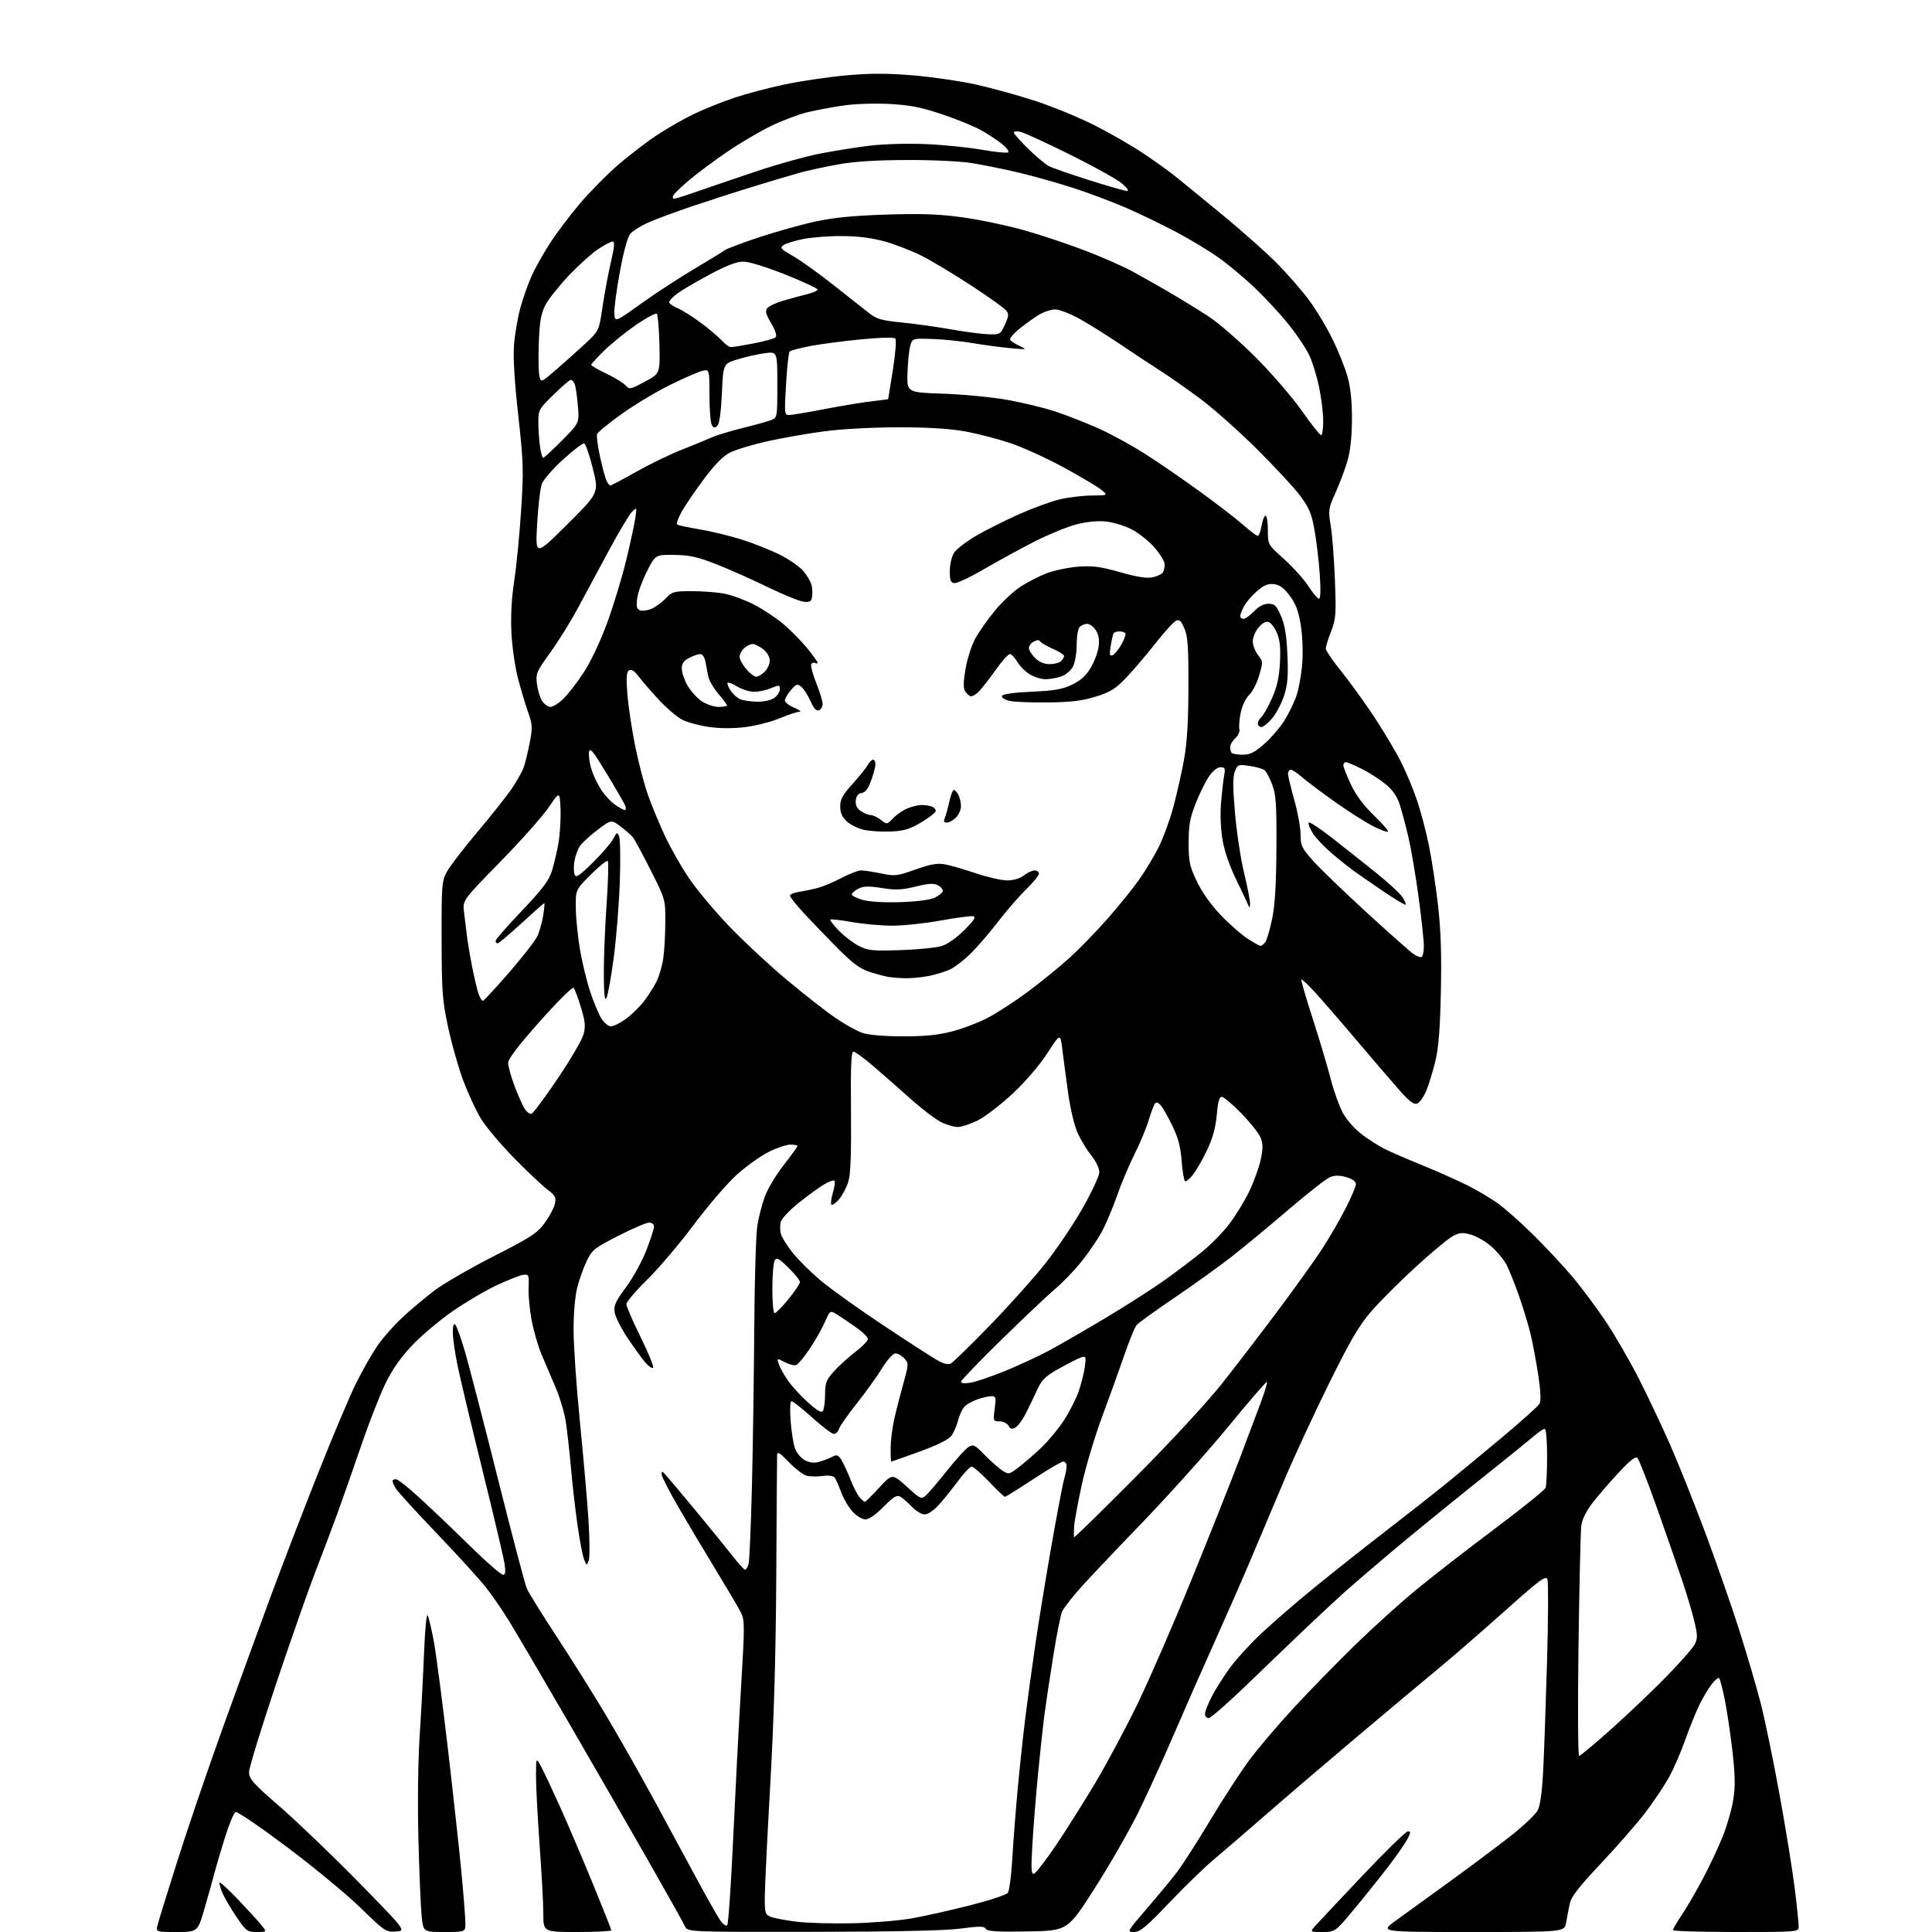 <?xml version="1.0" encoding="UTF-8" standalone="no"?>
<svg 
  version="1.1" 
  xmlns="http://www.w3.org/2000/svg" 
  xmlns:xlink="http://www.w3.org/1999/xlink" 
  xmlns:svg="http://www.w3.org/2000/svg"
  xmlns:rdf="http://www.w3.org/1999/02/22-rdf-syntax-ns#"
  xmlns:cc="http://creativecommons.org/ns#"
  xmlns:dc="http://purl.org/dc/elements/1.1/"
  viewBox="0 0 768 768"
  width="768"
  height="768"
>
<style>svg {background-color: white; }</style>"
<path stroke="none" fill="black" fill-rule="evenodd" d="M70.28,768.00C61.96,768.00 61.96,768.00 62.63,765.25C62.99,763.74 66.65,751.94 70.74,739.04C74.84,726.14 82.91,702.51 88.67,686.54C94.43,670.57 102.97,647.15 107.64,634.50C112.32,621.85 120.89,599.58 126.69,585.00C132.48,570.42 139.21,554.52 141.64,549.66C144.07,544.79 147.80,538.24 149.93,535.10C152.06,531.96 156.60,526.81 160.02,523.64C163.43,520.48 169.16,515.68 172.74,512.97C176.32,510.26 186.88,504.15 196.20,499.40C211.10,491.81 213.57,490.19 216.54,486.13C218.40,483.58 220.22,480.18 220.58,478.56C221.16,475.97 220.77,475.26 217.37,472.66C215.24,471.03 209.22,465.33 204.00,459.98C198.78,454.63 192.96,447.69 191.08,444.55C189.20,441.42 186.11,434.72 184.20,429.68C182.30,424.63 179.58,415.10 178.17,408.50C175.84,397.63 175.59,394.32 175.55,373.50C175.50,351.77 175.62,350.28 177.67,346.50C178.86,344.30 184.39,337.10 189.96,330.50C195.53,323.90 201.64,316.18 203.53,313.35C205.42,310.52 207.47,306.92 208.07,305.35C208.68,303.78 209.77,299.36 210.51,295.52C211.75,289.11 211.70,288.09 209.90,283.02C208.83,279.98 207.01,273.90 205.87,269.50C204.73,265.10 203.57,257.00 203.30,251.50C202.97,244.94 203.35,237.88 204.40,231.00C205.29,225.22 206.52,212.62 207.14,203.00C208.19,186.91 208.09,183.85 206.01,165.05C204.51,151.55 203.94,142.03 204.33,137.05C204.66,132.90 205.78,126.35 206.82,122.50C207.87,118.65 209.87,112.93 211.29,109.78C212.70,106.64 215.97,100.79 218.56,96.78C221.14,92.78 226.45,85.72 230.36,81.09C234.28,76.47 241.08,69.56 245.49,65.73C249.90,61.91 256.88,56.54 261.00,53.81C265.12,51.08 271.74,47.28 275.71,45.37C279.67,43.46 286.85,40.57 291.66,38.94C296.48,37.32 305.61,34.89 311.96,33.56C318.31,32.22 329.27,30.61 336.33,29.97C345.94,29.11 352.59,29.10 362.83,29.95C370.35,30.57 381.68,32.22 388.00,33.61C394.32,35.01 405.12,38.00 412.00,40.27C418.88,42.53 429.49,46.94 435.58,50.05C441.67,53.16 450.22,58.10 454.58,61.03C458.94,63.95 464.52,67.95 466.99,69.92C469.47,71.89 478.02,78.88 485.99,85.46C493.97,92.04 503.76,100.74 507.74,104.80C511.72,108.86 517.25,115.18 520.02,118.84C522.80,122.50 527.08,129.55 529.53,134.50C531.99,139.45 534.78,146.43 535.75,150.00C536.92,154.38 537.47,159.93 537.42,167.00C537.37,174.00 536.74,179.50 535.55,183.50C534.56,186.80 532.44,192.42 530.83,195.98C528.05,202.16 527.97,202.77 528.99,208.98C529.58,212.57 530.33,222.25 530.65,230.50C531.19,244.20 531.05,245.98 529.12,251.00C527.95,254.03 527.00,257.11 527.00,257.85C527.00,258.59 529.78,262.64 533.17,266.85C536.56,271.06 542.46,279.23 546.28,285.00C550.09,290.77 554.91,298.88 556.98,303.00C559.05,307.12 561.93,314.05 563.38,318.40C564.83,322.74 566.92,330.71 568.02,336.11C569.12,341.52 570.74,352.12 571.61,359.67C572.75,369.54 573.08,379.21 572.77,393.96C572.46,409.12 571.87,416.46 570.54,421.97C569.55,426.08 567.91,431.38 566.90,433.74C565.88,436.11 564.28,438.34 563.34,438.70C562.10,439.18 560.31,437.88 556.78,433.93C554.11,430.94 546.44,422.00 539.72,414.06C533.00,406.12 525.29,397.23 522.59,394.30C519.90,391.37 517.52,389.15 517.30,389.36C517.09,389.58 519.15,396.67 521.88,405.12C524.60,413.58 527.81,424.32 529.00,429.00C530.19,433.68 532.36,439.70 533.82,442.40C535.39,445.28 538.54,448.84 541.49,451.04C544.25,453.09 548.30,455.67 550.50,456.77C552.70,457.87 559.53,460.82 565.68,463.33C571.83,465.85 579.93,469.46 583.68,471.37C587.43,473.27 592.75,476.44 595.50,478.41C598.25,480.39 604.50,485.94 609.39,490.75C614.28,495.56 621.32,503.10 625.03,507.50C628.75,511.90 634.78,520.00 638.44,525.50C642.09,531.00 647.95,541.12 651.45,548.00C654.95,554.88 660.49,566.58 663.77,574.00C667.04,581.42 673.34,597.17 677.77,609.00C682.19,620.83 688.31,638.38 691.38,648.00C694.44,657.62 698.31,670.82 699.97,677.33C701.64,683.83 705.02,700.25 707.48,713.83C709.95,727.40 712.64,744.11 713.48,750.97C714.32,757.83 715.00,764.47 715.00,765.72C715.00,768.00 715.00,768.00 690.00,768.00C676.25,768.00 665.00,767.66 665.00,767.24C665.00,766.82 666.56,764.16 668.46,761.33C670.37,758.51 674.16,751.99 676.89,746.85C679.63,741.71 683.24,734.01 684.92,729.74C686.61,725.48 688.46,718.93 689.04,715.18C689.85,709.94 689.75,705.41 688.59,695.44C687.76,688.32 686.37,679.15 685.51,675.06C684.65,670.96 683.69,667.36 683.38,667.06C683.07,666.75 681.77,667.81 680.49,669.41C679.21,671.02 676.99,674.72 675.56,677.64C674.13,680.57 671.57,686.91 669.87,691.73C668.18,696.55 665.23,703.30 663.33,706.72C661.42,710.13 657.18,716.43 653.90,720.72C650.62,725.00 642.73,734.03 636.35,740.80C627.48,750.22 624.58,753.96 623.99,756.80C623.56,758.83 622.92,762.19 622.56,764.25C621.91,768.00 621.91,768.00 585.27,768.00C548.62,768.00 548.62,768.00 554.56,763.69C557.83,761.31 567.25,754.49 575.50,748.52C583.75,742.55 594.86,734.25 600.19,730.08C605.52,725.91 610.54,721.15 611.35,719.50C612.28,717.61 613.06,711.71 613.46,703.50C613.82,696.35 614.50,676.83 614.98,660.13C615.45,643.42 615.52,628.88 615.13,627.82C614.51,626.15 612.14,627.92 597.96,640.58C588.91,648.67 576.81,659.15 571.07,663.89C565.33,668.63 550.70,680.89 538.55,691.14C526.40,701.39 510.35,715.12 502.88,721.64C495.41,728.16 486.33,735.98 482.71,739.00C479.08,742.02 471.08,749.79 464.91,756.25C455.60,766.02 453.21,768.00 450.78,768.00C447.91,768.00 448.00,767.84 455.68,758.94C459.98,753.95 465.36,747.45 467.64,744.49C469.92,741.53 475.93,732.18 481.01,723.70C486.08,715.22 493.10,704.42 496.60,699.70C500.11,694.98 508.09,685.58 514.36,678.81C520.62,672.04 531.54,660.85 538.62,653.95C545.70,647.04 556.67,637.13 563.00,631.93C569.33,626.72 583.34,615.84 594.14,607.75C604.94,599.65 614.05,592.31 614.39,591.43C614.72,590.55 615.00,584.92 615.00,578.92C615.00,572.57 614.60,568.00 614.03,568.00C613.50,568.00 611.59,569.28 609.78,570.84C607.98,572.40 597.27,581.05 586.00,590.06C574.73,599.06 559.65,611.37 552.50,617.41C545.35,623.45 537.25,630.41 534.50,632.88C531.75,635.35 525.45,641.20 520.50,645.88C515.55,650.57 504.85,660.83 496.71,668.70C488.58,676.56 481.27,683.00 480.46,683.00C479.66,683.00 479.01,682.21 479.02,681.25C479.03,680.29 480.27,677.14 481.77,674.26C483.27,671.38 486.51,666.27 488.97,662.91C491.42,659.55 497.04,653.41 501.45,649.26C505.86,645.11 515.33,636.93 522.48,631.09C529.64,625.24 542.48,615.08 551.00,608.51C559.52,601.93 570.10,593.63 574.50,590.06C578.90,586.49 588.93,578.20 596.79,571.64C604.66,565.07 611.50,558.93 612.01,557.97C612.60,556.87 612.43,552.85 611.52,546.87C610.74,541.72 609.40,534.49 608.54,530.80C607.68,527.12 605.58,520.14 603.88,515.30C602.17,510.46 599.96,504.89 598.96,502.93C597.96,500.97 595.34,497.73 593.13,495.74C590.93,493.75 587.28,491.57 585.03,490.89C581.57,489.85 580.43,489.91 577.72,491.26C575.95,492.14 569.19,497.73 562.71,503.68C556.22,509.63 548.21,517.65 544.91,521.50C540.16,527.03 536.61,533.13 528.04,550.50C522.07,562.60 514.16,579.70 510.46,588.50C506.77,597.30 500.68,611.70 496.94,620.50C493.20,629.30 486.68,644.15 482.46,653.50C478.24,662.85 471.21,678.83 466.83,689.00C462.45,699.17 455.99,713.35 452.47,720.50C448.96,727.65 441.21,741.15 435.24,750.50C424.40,767.50 424.40,767.50 408.50,767.78C396.16,767.99 392.44,767.76 391.87,766.73C391.27,765.65 389.46,765.64 381.82,766.64C375.61,767.46 355.95,767.89 322.91,767.93C273.32,768.00 273.32,768.00 272.28,765.71C271.70,764.45 264.96,752.41 257.29,738.96C249.62,725.51 235.11,700.33 225.05,683.00C214.99,665.67 204.72,648.21 202.24,644.18C199.75,640.16 195.73,634.31 193.30,631.18C190.87,628.06 182.05,618.35 173.69,609.62C165.34,600.88 157.95,592.78 157.29,591.62C156.62,590.45 156.05,589.16 156.04,588.75C156.02,588.34 156.61,588.00 157.36,588.00C158.11,588.00 162.33,591.32 166.74,595.38C171.14,599.44 176.05,604.05 177.64,605.63C179.24,607.21 184.63,612.44 189.64,617.25C194.65,622.06 199.30,626.00 199.98,626.00C200.89,626.00 201.05,624.80 200.57,621.62C200.21,619.22 196.31,602.68 191.90,584.87C187.50,567.07 183.02,548.29 181.95,543.14C180.88,537.99 180.00,531.94 180.00,529.69C180.00,526.91 180.33,525.93 181.02,526.62C181.58,527.18 183.39,532.33 185.05,538.07C186.70,543.81 192.56,566.44 198.06,588.36C203.56,610.28 208.66,629.63 209.39,631.36C210.12,633.09 215.44,641.70 221.23,650.50C227.01,659.30 235.83,673.35 240.82,681.72C245.82,690.10 254.13,704.72 259.30,714.22C264.46,723.73 272.20,738.02 276.50,746.00C280.79,753.98 285.19,761.77 286.27,763.33C287.36,764.88 288.62,765.78 289.07,765.33C289.53,764.87 290.59,749.42 291.44,731.00C292.29,712.57 293.70,685.51 294.57,670.86C296.07,645.82 296.06,644.02 294.45,640.86C293.51,639.01 289.03,631.42 284.51,624.00C279.98,616.58 273.29,605.34 269.64,599.03C265.99,592.73 263.00,586.89 263.00,586.07C263.00,584.75 263.17,584.75 264.39,586.04C265.15,586.84 270.47,593.17 276.21,600.09C281.94,607.02 288.63,615.23 291.06,618.34C293.49,621.45 295.79,624.00 296.17,624.00C296.55,624.00 297.17,623.04 297.54,621.87C297.91,620.70 298.53,606.41 298.92,590.12C299.31,573.83 299.72,545.42 299.84,527.00C299.96,508.57 300.50,490.68 301.05,487.23C301.60,483.78 302.96,478.50 304.09,475.50C305.21,472.50 308.57,466.91 311.56,463.09C314.55,459.27 317.00,455.89 317.00,455.57C317.00,455.26 315.72,455.00 314.16,455.00C312.60,455.00 308.66,456.35 305.41,457.99C302.16,459.64 296.48,463.72 292.78,467.05C289.09,470.39 281.46,479.28 275.83,486.81C270.20,494.34 261.86,504.17 257.30,508.65C252.73,513.13 249.00,517.53 249.00,518.43C249.00,519.33 251.55,525.22 254.66,531.53C257.78,537.84 260.01,543.32 259.62,543.71C259.23,544.10 257.78,543.09 256.40,541.46C255.02,539.83 251.86,535.45 249.38,531.72C246.90,527.99 244.63,523.49 244.34,521.72C243.91,519.01 244.62,517.42 248.87,511.67C251.65,507.91 255.29,501.29 256.96,496.95C258.63,492.61 260.00,488.38 260.00,487.53C260.00,486.68 259.13,486.00 258.04,486.00C256.96,486.00 251.45,488.36 245.79,491.25C236.28,496.10 235.33,496.86 233.25,501.22C232.01,503.81 230.32,508.52 229.50,511.68C228.60,515.12 228.00,521.90 228.00,528.61C228.00,534.77 229.11,550.99 230.47,564.65C231.84,578.32 233.38,595.96 233.90,603.86C234.42,611.76 234.48,619.19 234.03,620.36C233.22,622.45 233.18,622.44 232.18,619.90C231.62,618.47 230.45,612.39 229.59,606.40C228.72,600.40 227.54,590.10 226.96,583.50C226.38,576.90 225.45,568.59 224.90,565.03C224.34,561.47 222.53,555.40 220.86,551.53C219.19,547.66 216.70,541.83 215.33,538.56C213.95,535.30 212.17,529.22 211.37,525.06C210.57,520.90 210.00,515.02 210.12,512.00C210.33,506.80 210.21,506.51 208.04,506.76C206.78,506.90 202.01,508.77 197.45,510.91C192.88,513.05 184.90,517.76 179.72,521.37C174.54,524.99 167.32,531.09 163.69,534.95C159.14,539.77 155.84,544.53 153.09,550.23C150.90,554.78 146.64,565.70 143.63,574.50C140.62,583.30 136.36,595.45 134.16,601.50C131.96,607.55 128.05,617.90 125.48,624.50C122.90,631.10 115.88,651.10 109.89,668.94C103.90,686.78 99.00,702.77 99.00,704.47C99.00,707.17 100.55,708.89 111.49,718.39C118.36,724.36 132.41,737.85 142.71,748.37C161.44,767.50 161.44,767.50 157.37,767.80C153.45,768.09 152.96,767.76 143.40,758.46C137.96,753.16 124.82,742.30 114.21,734.32C103.59,726.35 94.35,720.03 93.67,720.30C92.99,720.56 91.04,725.21 89.35,730.64C87.66,736.06 85.82,742.30 85.26,744.50C84.70,746.70 82.98,752.89 81.42,758.25C78.60,768.00 78.60,768.00 70.28,768.00zM102.13,768.00C98.29,768.00 97.86,767.68 93.96,761.95C91.70,758.62 89.19,754.29 88.37,752.34C87.55,750.38 87.08,748.59 87.31,748.35C87.55,748.12 90.67,750.98 94.26,754.71C97.84,758.45 101.99,762.96 103.48,764.75C106.18,768.00 106.18,768.00 102.13,768.00zM176.64,768.00C168.28,768.00 168.28,768.00 167.62,761.75C167.26,758.31 166.68,744.67 166.34,731.44C165.96,717.08 166.16,700.34 166.83,689.94C167.45,680.35 168.24,665.33 168.59,656.58C168.94,647.82 169.57,641.29 169.99,642.08C170.40,642.86 171.48,647.33 172.37,652.00C173.26,656.67 175.78,675.80 177.97,694.50C180.15,713.20 182.63,735.82 183.47,744.76C184.31,753.71 185.00,762.60 185.00,764.51C185.00,768.00 185.00,768.00 176.64,768.00zM229.50,768.00C216.00,768.00 216.00,768.00 215.98,760.75C215.97,756.76 215.30,744.50 214.51,733.50C213.71,722.50 213.06,710.12 213.07,706.00C213.09,698.50 213.09,698.50 215.22,702.50C216.39,704.70 219.74,711.82 222.67,718.33C225.60,724.83 231.37,738.36 235.50,748.40C239.62,758.43 243.00,766.95 243.00,767.32C243.00,767.69 236.93,768.00 229.50,768.00zM525.71,768.00C520.63,768.00 520.63,768.00 523.12,765.25C524.48,763.74 532.95,754.74 541.93,745.25C550.92,735.76 558.89,728.00 559.66,728.00C560.82,728.00 560.81,728.47 559.55,730.90C558.73,732.49 555.68,736.95 552.78,740.80C549.87,744.65 543.74,752.34 539.14,757.90C530.79,768.00 530.79,768.00 525.71,768.00zM339.00,764.53C346.98,764.34 357.55,763.46 362.50,762.58C367.45,761.70 377.80,759.38 385.50,757.43C393.20,755.48 400.00,753.24 400.61,752.45C401.22,751.65 402.03,745.49 402.42,738.75C402.80,732.01 403.77,719.52 404.56,711.00C405.36,702.48 406.71,689.88 407.56,683.00C408.41,676.12 410.20,662.98 411.55,653.80C412.89,644.61 415.79,626.84 417.99,614.30C420.19,601.76 422.44,589.93 423.00,588.01C423.55,586.09 424.00,583.72 424.00,582.76C424.00,581.79 423.39,581.00 422.65,581.00C421.91,581.00 416.54,584.15 410.71,588.00C404.88,591.85 399.83,595.00 399.49,595.00C399.15,595.00 396.30,592.30 393.16,589.00C390.02,585.70 386.91,583.00 386.25,583.00C385.60,583.00 383.18,585.55 380.87,588.68C378.56,591.80 375.12,596.07 373.22,598.18C371.21,600.40 368.85,602.00 367.57,602.00C366.36,602.00 364.05,600.61 362.44,598.91C360.82,597.22 358.74,595.41 357.81,594.91C356.48,594.19 355.05,595.08 351.19,599.00C348.20,602.04 345.39,604.00 344.03,604.00C342.81,604.00 340.53,602.64 338.97,600.97C337.42,599.30 335.36,595.82 334.40,593.22C333.44,590.62 332.27,587.98 331.79,587.35C331.26,586.65 329.38,586.41 327.02,586.72C324.88,587.01 322.03,586.97 320.69,586.64C319.36,586.30 316.18,583.88 313.63,581.26C309.84,577.36 308.98,576.86 308.91,578.50C308.86,579.60 308.71,600.98 308.58,626.00C308.41,657.43 307.67,683.25 306.18,709.50C304.99,730.40 304.02,750.55 304.01,754.27C304.00,760.60 304.17,761.11 306.53,762.01C307.91,762.54 312.53,763.40 316.78,763.92C321.02,764.44 331.02,764.71 339.00,764.53zM411.06,744.81C411.81,744.56 415.75,739.44 419.82,733.43C423.88,727.42 430.97,716.17 435.57,708.44C440.17,700.71 447.73,686.54 452.37,676.94C457.01,667.35 466.69,645.06 473.87,627.40C481.05,609.75 489.47,588.60 492.57,580.40C495.68,572.21 499.54,561.95 501.15,557.62C502.76,553.29 503.88,549.54 503.64,549.31C503.40,549.07 496.45,557.11 488.19,567.19C479.93,577.26 464.02,594.97 452.84,606.53C441.65,618.10 430.42,630.03 427.89,633.03C425.35,636.04 422.81,639.40 422.24,640.50C421.67,641.60 420.06,649.70 418.65,658.50C417.24,667.30 415.63,678.10 415.06,682.50C414.50,686.90 413.37,697.48 412.55,706.00C411.73,714.52 410.76,726.85 410.38,733.38C409.81,743.22 409.93,745.19 411.06,744.81zM627.72,698.00C628.18,698.00 633.95,693.19 640.53,687.31C647.11,681.43 656.93,672.09 662.33,666.56C667.74,661.03 672.82,655.26 673.61,653.76C674.86,651.37 674.86,650.20 673.59,644.73C672.79,641.27 670.47,633.51 668.43,627.47C666.40,621.44 661.86,608.42 658.35,598.54C654.84,588.66 651.49,580.11 650.89,579.54C650.14,578.81 647.88,580.59 643.34,585.50C639.77,589.35 635.11,594.76 632.97,597.53C630.50,600.74 628.91,603.99 628.58,606.53C628.30,608.71 627.81,630.19 627.48,654.25C627.15,678.31 627.26,698.00 627.72,698.00zM451.45,587.12C465.83,572.64 480.04,557.25 485.95,549.76C491.48,542.75 501.48,529.70 508.17,520.76C514.86,511.82 522.68,500.90 525.54,496.50C528.40,492.10 532.60,484.87 534.87,480.42C537.14,475.98 539.00,471.61 539.00,470.71C539.00,469.69 537.60,468.66 535.25,467.96C532.64,467.19 530.69,467.16 528.83,467.87C527.36,468.43 519.93,474.22 512.33,480.74C504.72,487.26 494.45,495.75 489.50,499.62C484.55,503.48 474.33,510.82 466.79,515.93C459.24,521.03 452.49,525.91 451.79,526.76C451.08,527.61 448.86,533.07 446.85,538.90C444.84,544.73 440.86,555.80 437.99,563.50C435.13,571.20 431.51,583.35 429.96,590.50C428.41,597.65 427.06,605.08 426.97,607.00C426.87,608.92 426.84,610.78 426.90,611.12C426.95,611.46 438.00,600.66 451.45,587.12zM343.80,597.00C344.07,597.00 346.64,594.47 349.49,591.37C354.69,585.74 354.69,585.74 360.44,590.94C366.02,596.00 366.24,596.10 368.16,594.36C369.25,593.37 373.01,588.95 376.52,584.53C380.03,580.11 383.85,575.92 385.00,575.21C386.90,574.04 387.51,574.34 391.39,578.33C393.74,580.75 396.87,583.52 398.34,584.49C400.95,586.20 401.08,586.17 404.75,583.40C406.81,581.85 410.84,578.38 413.69,575.70C416.54,573.02 420.70,568.03 422.92,564.62C425.15,561.21 427.80,555.96 428.83,552.96C429.85,549.96 430.95,545.57 431.26,543.21C431.77,539.27 431.66,538.97 429.84,539.55C428.75,539.90 424.85,541.86 421.18,543.92C415.49,547.11 414.17,548.39 412.24,552.58C411.00,555.29 408.98,559.49 407.74,561.93C406.51,564.36 404.69,566.83 403.70,567.43C402.28,568.27 401.68,568.12 400.90,566.75C400.35,565.79 398.74,565.00 397.32,565.00C394.80,565.00 394.76,564.88 395.41,560.00C396.00,555.53 395.87,555.00 394.18,555.00C393.15,555.00 390.77,555.51 388.90,556.14C387.03,556.77 384.70,557.98 383.72,558.83C382.74,559.67 381.48,562.20 380.91,564.43C380.35,566.67 379.11,569.53 378.16,570.79C377.06,572.25 372.49,574.51 365.52,577.04C359.52,579.22 354.47,581.00 354.30,581.00C354.14,581.00 354.02,578.64 354.04,575.75C354.05,572.86 354.67,567.80 355.39,564.50C356.12,561.20 357.75,554.79 359.02,550.25C361.24,542.28 361.25,541.94 359.50,540.00C358.51,538.90 356.92,538.00 355.99,538.00C354.99,538.00 352.77,540.45 350.62,543.93C348.61,547.20 344.07,553.50 340.54,557.95C337.01,562.39 333.84,566.92 333.50,568.01C333.15,569.11 332.24,570.00 331.47,570.00C330.70,570.00 326.82,567.08 322.85,563.50C318.88,559.92 315.20,557.00 314.67,557.00C314.09,557.00 313.94,560.08 314.28,564.75C314.59,569.01 315.38,573.98 316.03,575.78C316.69,577.59 318.46,579.70 319.99,580.49C321.92,581.50 323.66,581.67 325.74,581.07C327.38,580.60 329.67,579.71 330.83,579.09C332.60,578.14 333.16,578.32 334.40,580.23C335.20,581.48 336.83,584.98 338.01,588.00C339.19,591.02 340.87,594.29 341.73,595.25C342.60,596.21 343.53,597.00 343.80,597.00zM327.15,560.80C327.60,560.08 327.98,557.14 327.98,554.25C328.00,549.65 328.44,548.52 331.56,545.06C333.52,542.90 337.35,539.43 340.06,537.36C342.78,535.28 345.00,533.00 345.00,532.27C345.00,531.55 342.94,529.51 340.42,527.73C337.90,525.95 334.52,523.67 332.91,522.65C329.98,520.79 329.98,520.79 327.84,525.65C326.67,528.32 323.94,533.12 321.77,536.31C319.61,539.51 317.24,542.35 316.51,542.63C315.78,542.91 313.75,542.40 312.00,541.50C308.83,539.86 308.82,539.86 309.55,542.18C309.95,543.45 311.54,546.35 313.10,548.62C314.65,550.89 318.26,554.85 321.12,557.42C324.98,560.89 326.54,561.76 327.15,560.80zM385.78,549.65C387.85,549.32 393.99,547.24 399.42,545.03C404.85,542.82 412.72,539.18 416.90,536.93C421.08,534.69 431.25,528.82 439.50,523.90C447.75,518.97 458.41,512.14 463.18,508.72C467.95,505.30 474.61,500.25 477.98,497.50C481.35,494.75 486.17,489.80 488.70,486.50C491.22,483.20 494.80,477.34 496.65,473.47C498.50,469.60 500.54,463.93 501.18,460.86C502.11,456.44 502.09,454.62 501.07,452.16C500.36,450.45 496.91,446.11 493.41,442.52C489.91,438.94 486.43,436.00 485.67,436.00C484.68,436.00 484.12,438.02 483.70,443.09C483.28,447.99 482.14,452.24 480.00,456.82C478.29,460.47 475.76,464.93 474.38,466.74C473.00,468.56 471.52,469.82 471.08,469.55C470.65,469.28 470.04,465.65 469.72,461.49C469.30,455.94 468.34,452.25 466.13,447.71C464.47,444.29 462.41,440.62 461.56,439.55C460.62,438.39 459.67,437.99 459.18,438.55C458.74,439.07 457.58,442.12 456.61,445.32C455.64,448.53 453.11,454.60 450.98,458.82C448.85,463.05 445.69,470.55 443.97,475.50C442.24,480.45 439.46,486.98 437.79,490.00C436.11,493.02 432.48,498.30 429.72,501.72C426.96,505.14 422.40,509.87 419.60,512.22C416.79,514.57 407.19,523.65 398.25,532.39C389.31,541.13 382.00,548.73 382.00,549.27C382.00,549.85 383.56,550.01 385.78,549.65zM377.99,542.01C378.88,541.53 385.79,534.78 393.36,527.00C400.93,519.22 410.85,508.15 415.42,502.40C419.99,496.64 426.71,486.68 430.36,480.26C434.01,473.83 437.00,467.38 437.00,465.93C437.00,464.45 435.61,461.55 433.86,459.39C432.14,457.25 429.69,453.25 428.43,450.50C427.09,447.58 425.50,440.92 424.60,434.50C423.76,428.45 422.72,420.62 422.29,417.10C421.50,410.70 421.50,410.70 416.29,418.73C413.20,423.48 407.62,429.98 402.60,434.68C397.94,439.04 391.72,443.82 388.80,445.31C385.87,446.79 382.22,448.00 380.70,448.00C379.17,448.00 376.12,447.08 373.92,445.96C371.72,444.84 366.29,440.67 361.85,436.71C357.41,432.74 350.79,426.93 347.14,423.79C343.49,420.65 339.95,418.07 339.28,418.04C338.35,418.01 338.12,423.61 338.28,441.75C338.44,458.78 338.14,466.70 337.22,469.73C336.51,472.06 334.86,475.21 333.55,476.73C332.24,478.26 330.88,479.21 330.52,478.85C330.16,478.49 330.41,476.35 331.09,474.09C331.77,471.83 332.04,469.71 331.70,469.37C331.36,469.03 329.50,469.69 327.56,470.83C325.63,471.97 321.09,475.27 317.49,478.16C313.88,481.05 310.68,484.44 310.36,485.71C310.04,486.97 310.05,489.08 310.39,490.40C310.72,491.73 312.80,495.10 315.01,497.89C317.22,500.69 322.28,505.71 326.26,509.05C330.24,512.39 341.38,520.35 351.00,526.75C360.62,533.14 370.27,539.38 372.44,540.62C375.10,542.14 376.89,542.59 377.99,542.01zM307.95,522.00C308.46,522.00 310.94,519.48 313.45,516.41C315.95,513.33 318.00,510.28 318.00,509.62C318.00,508.96 315.96,506.41 313.46,503.96C309.73,500.30 308.75,499.77 307.98,501.00C307.46,501.83 307.02,506.89 307.02,512.25C307.01,517.72 307.42,522.00 307.95,522.00zM211.31,442.73C211.97,442.52 216.63,436.23 221.68,428.77C226.73,421.31 231.35,413.41 231.94,411.23C232.83,407.92 232.65,406.07 230.91,400.37C229.76,396.59 228.45,393.12 228.02,392.66C227.58,392.20 221.54,398.20 214.61,406.00C205.94,415.75 202.00,420.92 202.00,422.56C202.00,423.88 203.15,428.00 204.55,431.73C205.95,435.45 207.78,439.54 208.61,440.81C209.45,442.08 210.66,442.95 211.31,442.73zM358.59,411.96C367.47,411.99 372.73,411.48 378.39,410.03C382.63,408.94 389.12,406.46 392.80,404.52C396.49,402.57 403.59,397.95 408.58,394.24C413.58,390.53 420.92,384.57 424.89,381.00C428.87,377.43 435.81,370.29 440.31,365.15C444.81,360.01 450.45,353.04 452.83,349.65C455.22,346.27 458.67,340.55 460.50,336.94C462.33,333.33 464.98,326.13 466.39,320.94C467.79,315.75 469.72,307.23 470.66,302.00C471.89,295.21 472.39,286.94 472.42,273.00C472.45,256.75 472.17,252.87 470.76,249.70C469.34,246.52 468.77,246.06 467.28,246.88C466.30,247.42 462.57,251.58 459.00,256.12C455.43,260.66 450.25,266.72 447.50,269.58C443.35,273.89 441.30,275.15 435.50,276.94C430.15,278.59 425.68,279.13 416.50,279.23C409.90,279.31 403.01,279.02 401.20,278.59C399.38,278.17 398.07,277.30 398.28,276.66C398.52,275.91 402.73,275.31 410.08,274.97C419.25,274.55 422.44,273.99 426.26,272.12C429.64,270.48 431.78,268.52 433.61,265.40C435.03,262.98 436.43,259.21 436.72,257.02C437.09,254.27 436.75,252.27 435.61,250.52C434.70,249.13 433.15,248.00 432.18,248.00C431.20,248.00 429.86,248.54 429.20,249.20C428.54,249.86 428.00,253.03 428.00,256.25C428.00,259.47 427.34,263.38 426.53,264.94C425.71,266.53 423.66,268.27 421.88,268.89C420.13,269.50 417.31,270.00 415.60,270.00C413.90,269.99 411.08,269.13 409.35,268.07C407.62,267.02 405.39,264.77 404.39,263.08C403.39,261.38 402.06,260.00 401.43,260.00C400.80,260.00 398.31,262.78 395.89,266.19C393.48,269.59 390.47,273.45 389.22,274.76C387.97,276.07 386.43,276.98 385.79,276.76C385.16,276.55 384.18,275.64 383.61,274.74C382.89,273.60 382.95,270.92 383.81,265.89C384.49,261.93 386.23,256.51 387.68,253.85C389.13,251.19 392.66,246.17 395.52,242.70C398.38,239.22 403.03,234.91 405.83,233.11C408.64,231.31 413.31,228.93 416.22,227.82C419.12,226.72 424.69,225.57 428.58,225.27C434.39,224.83 437.41,225.23 445.27,227.46C452.08,229.39 455.84,229.98 458.19,229.47C460.01,229.07 461.83,228.24 462.23,227.62C462.64,227.01 462.98,225.55 462.98,224.39C462.99,223.23 461.14,220.17 458.87,217.59C456.60,215.01 452.49,211.76 449.74,210.37C446.98,208.97 442.41,207.59 439.59,207.30C436.40,206.97 432.01,207.39 427.99,208.42C424.44,209.33 417.02,212.36 411.52,215.14C406.01,217.93 396.90,222.90 391.27,226.18C385.65,229.47 380.25,232.00 379.27,231.80C377.87,231.52 377.51,230.47 377.56,226.84C377.59,224.30 378.36,221.09 379.30,219.67C380.22,218.26 384.18,215.23 388.08,212.95C391.99,210.67 399.69,206.81 405.19,204.37C410.69,201.93 417.97,199.28 421.35,198.48C424.73,197.68 430.43,197.01 434.00,196.98C440.50,196.93 440.50,196.93 437.73,194.66C436.21,193.42 429.46,189.40 422.73,185.75C416.00,182.09 406.45,177.75 401.50,176.10C396.54,174.45 388.44,172.36 383.50,171.47C377.40,170.37 368.86,169.85 357.00,169.86C346.74,169.87 334.54,170.54 327.50,171.47C320.90,172.35 310.72,174.14 304.87,175.45C299.03,176.76 292.40,178.78 290.15,179.93C287.31,181.37 284.06,184.70 279.57,190.76C276.01,195.57 272.07,201.39 270.83,203.70C269.58,206.00 268.82,208.15 269.14,208.47C269.46,208.79 273.49,209.67 278.11,210.43C282.72,211.20 290.32,213.04 295.00,214.53C299.68,216.02 306.48,218.73 310.11,220.56C313.75,222.39 317.91,225.30 319.36,227.02C320.81,228.74 322.26,231.20 322.58,232.48C322.90,233.75 323.02,235.85 322.83,237.15C322.56,239.10 322.00,239.45 319.50,239.20C317.85,239.03 311.42,236.42 305.22,233.40C299.01,230.37 289.79,226.27 284.72,224.28C277.21,221.34 274.12,220.66 268.03,220.59C260.55,220.50 260.55,220.50 257.21,227.04C255.37,230.64 253.61,235.47 253.30,237.77C252.86,241.09 253.09,242.10 254.39,242.60C255.29,242.94 257.32,242.69 258.90,242.04C260.48,241.39 263.03,239.54 264.57,237.93C267.19,235.19 267.87,235.00 275.05,235.00C279.27,235.00 285.06,235.44 287.90,235.98C290.75,236.52 295.98,238.43 299.53,240.23C303.07,242.03 308.36,245.51 311.28,247.96C314.19,250.42 318.47,254.74 320.79,257.58C323.10,260.41 325.00,263.04 325.00,263.42C325.00,263.80 324.58,263.86 324.07,263.54C323.56,263.23 322.85,263.43 322.50,263.99C322.16,264.56 323.02,267.90 324.44,271.43C325.85,274.96 327.00,278.73 327.00,279.81C327.00,280.90 326.34,282.04 325.53,282.35C324.51,282.74 323.48,281.62 322.19,278.71C321.16,276.39 319.53,273.84 318.55,273.03C316.95,271.71 316.53,271.84 314.39,274.34C313.07,275.86 312.00,277.71 312.00,278.45C312.00,279.18 313.69,280.49 315.75,281.34C317.81,282.20 318.70,282.92 317.72,282.95C316.74,282.98 313.24,284.14 309.93,285.53C306.62,286.92 300.53,288.49 296.38,289.01C291.51,289.63 286.38,289.62 281.88,288.98C278.04,288.44 273.24,287.14 271.20,286.10C269.17,285.06 265.02,281.54 262.00,278.28C258.98,275.03 255.35,270.85 253.95,269.00C252.20,266.70 250.97,265.90 250.06,266.46C249.03,267.10 248.88,269.24 249.39,275.89C249.75,280.62 251.16,289.96 252.51,296.65C253.86,303.33 256.16,312.11 257.62,316.15C259.07,320.19 262.00,327.27 264.13,331.89C266.26,336.50 270.50,344.03 273.55,348.62C276.60,353.21 283.88,361.95 289.71,368.03C295.54,374.12 305.95,383.81 312.84,389.57C319.72,395.32 328.35,402.07 332.01,404.57C335.66,407.07 340.42,409.75 342.58,410.51C345.08,411.41 350.88,411.93 358.59,411.96zM242.84,408.00C243.86,408.00 246.48,406.71 248.66,405.13C250.84,403.55 254.01,400.51 255.70,398.38C257.39,396.25 259.69,392.70 260.82,390.50C261.95,388.30 263.22,384.02 263.66,381.00C264.09,377.98 264.46,371.45 264.47,366.50C264.50,357.50 264.50,357.50 258.69,346.00C255.50,339.68 252.35,333.81 251.69,332.96C251.04,332.11 248.81,330.15 246.75,328.59C243.00,325.76 243.00,325.76 237.50,329.91C234.48,332.19 231.31,335.12 230.46,336.42C229.61,337.72 228.65,340.39 228.33,342.35C228.01,344.31 228.05,346.69 228.41,347.64C228.96,349.06 230.24,348.23 235.61,342.93C239.21,339.39 242.86,335.15 243.73,333.51C245.19,330.73 245.36,330.66 246.12,332.51C246.56,333.60 246.69,341.70 246.39,350.50C246.09,359.30 245.00,372.93 243.95,380.80C242.90,388.66 241.60,395.86 241.05,396.80C240.35,398.00 240.05,395.10 240.03,387.02C240.01,380.71 240.51,368.20 241.14,359.24C241.76,350.28 241.97,342.64 241.60,342.27C241.23,341.90 238.19,344.33 234.85,347.67C228.78,353.74 228.78,353.74 228.89,361.05C228.95,365.06 229.69,372.43 230.54,377.42C231.39,382.42 233.19,389.88 234.54,394.00C235.90,398.12 237.90,402.96 238.99,404.75C240.08,406.55 241.80,408.00 242.84,408.00zM192.03,397.80C192.49,397.64 197.18,392.55 202.44,386.51C207.70,380.46 212.71,374.03 213.57,372.22C214.43,370.40 215.49,366.68 215.92,363.96C216.35,361.23 216.55,359.00 216.37,359.00C216.18,359.00 212.11,362.60 207.32,367.00C202.52,371.40 198.24,375.00 197.80,375.00C197.36,375.00 197.00,374.55 197.00,374.00C197.00,373.46 201.67,368.11 207.38,362.13C215.47,353.65 218.11,350.17 219.34,346.37C220.21,343.69 221.41,338.57 222.02,335.00C222.62,331.43 222.97,325.35 222.81,321.50C222.50,314.50 222.50,314.50 218.06,321.00C215.62,324.57 206.93,334.34 198.75,342.70C183.86,357.90 183.86,357.90 184.47,362.70C184.80,365.34 185.32,369.52 185.61,372.00C185.90,374.48 186.81,379.88 187.62,384.00C188.43,388.12 189.57,392.99 190.14,394.80C190.72,396.62 191.57,397.97 192.03,397.80zM359.61,388.86C357.35,388.79 354.38,388.54 353.00,388.31C351.62,388.08 348.31,387.19 345.64,386.33C341.93,385.14 338.95,382.94 333.14,377.10C328.94,372.88 322.91,366.63 319.75,363.21C316.59,359.79 314.00,356.56 314.00,356.04C314.00,355.52 315.69,354.83 317.75,354.50C319.81,354.18 323.16,353.48 325.19,352.94C327.22,352.40 331.43,350.62 334.54,348.98C337.66,347.34 341.14,346.00 342.29,346.00C343.44,346.00 347.02,346.55 350.25,347.21C355.76,348.35 356.59,348.25 363.94,345.64C370.00,343.49 372.64,343.03 375.63,343.59C377.76,343.98 383.30,345.59 387.94,347.15C392.58,348.72 398.20,349.99 400.44,349.98C402.92,349.96 405.47,349.20 407.00,348.00C408.38,346.92 410.29,346.03 411.25,346.02C412.21,346.01 413.00,346.58 413.00,347.29C413.00,348.00 410.71,350.81 407.90,353.54C405.10,356.27 400.13,361.98 396.87,366.24C393.60,370.50 388.75,376.15 386.09,378.81C383.43,381.48 379.65,384.41 377.70,385.34C375.75,386.27 371.80,387.47 368.94,388.01C366.07,388.56 361.88,388.94 359.61,388.86zM565.16,380.40C565.62,380.11 566.00,378.16 566.00,376.06C566.00,373.95 565.09,365.40 563.97,357.04C562.86,348.68 561.05,337.94 559.95,333.17C558.85,328.40 557.25,322.36 556.39,319.75C555.31,316.44 553.58,313.98 550.67,311.62C548.38,309.76 544.15,307.06 541.28,305.62C538.41,304.18 535.60,303.00 535.03,303.00C534.46,303.00 534.00,303.56 534.00,304.25C534.00,304.94 535.36,308.37 537.02,311.88C539.01,316.09 542.11,320.25 546.16,324.15C549.53,327.40 552.04,330.30 551.74,330.59C551.44,330.89 548.79,329.92 545.85,328.43C542.91,326.94 536.07,322.59 530.66,318.76C525.25,314.92 519.34,310.49 517.53,308.89C515.72,307.30 513.73,306.00 513.12,306.00C512.50,306.00 512.00,306.70 512.00,307.55C512.00,308.41 513.12,313.11 514.50,318.00C515.88,322.89 517.00,329.08 517.00,331.75C517.00,336.16 517.45,337.11 522.06,342.28C524.84,345.40 534.41,354.62 543.31,362.77C552.21,370.92 560.59,378.33 561.91,379.25C563.24,380.17 564.70,380.68 565.16,380.40zM358.00,377.69C364.88,377.46 372.25,376.72 374.38,376.05C376.66,375.34 380.38,372.71 383.38,369.69C387.27,365.78 388.10,364.47 386.82,364.21C385.89,364.03 380.06,364.81 373.85,365.94C367.65,367.07 358.95,367.98 354.54,367.97C350.12,367.95 342.92,367.29 338.54,366.51C334.16,365.73 330.36,365.31 330.10,365.56C329.84,365.82 331.38,367.82 333.51,370.01C335.64,372.20 339.22,374.91 341.45,376.04C345.06,377.88 346.86,378.06 358.00,377.69zM501.07,376.00C501.45,376.00 502.27,375.38 502.90,374.62C503.54,373.86 504.78,369.69 505.67,365.37C506.83,359.75 507.32,351.65 507.40,337.00C507.48,319.48 507.24,315.82 505.70,311.83C504.71,309.26 503.36,306.71 502.70,306.17C502.04,305.63 499.37,304.87 496.77,304.48C492.22,303.81 491.99,303.89 490.89,306.64C490.03,308.79 490.04,312.90 490.93,323.20C491.57,330.74 493.21,341.46 494.55,347.02C495.90,352.58 496.96,358.11 496.92,359.31C496.87,360.79 496.66,361.01 496.29,360.00C495.98,359.18 493.81,354.57 491.46,349.77C488.78,344.29 486.73,338.34 485.97,333.80C485.24,329.50 485.00,323.49 485.38,319.03C485.74,314.89 486.29,310.04 486.62,308.25C487.15,305.43 486.95,305.00 485.15,305.00C483.87,305.00 482.10,306.44 480.53,308.74C479.14,310.79 476.76,315.63 475.25,319.49C473.02,325.18 472.50,328.10 472.50,335.00C472.50,342.50 472.88,344.30 475.73,350.31C477.74,354.56 481.32,359.61 485.23,363.71C488.68,367.33 493.50,371.58 495.95,373.15C498.39,374.72 500.70,376.00 501.07,376.00zM558.73,359.60C558.49,359.84 554.52,357.46 549.90,354.33C545.28,351.19 539.91,347.47 537.96,346.06C536.02,344.65 532.06,341.48 529.17,339.00C526.28,336.52 522.99,333.04 521.87,331.25C520.75,329.46 519.98,327.56 520.17,327.02C520.35,326.48 524.38,329.07 529.12,332.77C533.85,336.47 541.78,342.75 546.73,346.72C551.68,350.69 556.50,355.12 557.45,356.56C558.39,358.00 558.97,359.37 558.73,359.60zM358.10,358.61C364.34,358.40 369.86,357.69 371.52,356.88C373.08,356.12 374.53,354.97 374.74,354.32C374.95,353.67 374.14,352.61 372.93,351.96C371.21,351.04 369.31,351.14 363.99,352.43C358.46,353.78 356.03,353.88 350.56,353.01C345.40,352.19 343.30,352.23 341.31,353.22C339.88,353.92 338.67,354.95 338.61,355.50C338.55,356.05 340.52,357.06 343.00,357.74C345.74,358.49 351.64,358.83 358.10,358.61zM354.00,330.54C350.43,330.68 345.63,330.38 343.35,329.86C341.08,329.35 338.04,327.84 336.60,326.51C334.74,324.79 334.00,323.08 334.00,320.56C334.00,317.72 334.98,315.94 338.93,311.58C341.64,308.59 344.35,305.21 344.96,304.07C345.57,302.93 346.50,302.00 347.04,302.00C347.57,302.00 348.00,302.79 348.00,303.75C348.01,304.71 347.25,307.62 346.32,310.20C345.14,313.50 344.02,315.00 342.57,315.20C341.17,315.40 340.40,316.36 340.19,318.15C339.98,320.01 340.57,321.29 342.17,322.40C343.42,323.28 345.18,324.00 346.09,324.00C346.99,324.00 348.82,324.86 350.15,325.91C352.56,327.80 352.59,327.80 355.04,325.25C356.39,323.84 358.95,322.09 360.72,321.35C362.49,320.61 365.04,320.00 366.39,320.00C367.73,320.00 369.55,320.27 370.42,320.61C371.29,320.94 371.99,321.73 371.98,322.36C371.97,322.99 369.38,325.02 366.23,326.89C361.55,329.66 359.31,330.32 354.00,330.54zM376.39,327.00C375.24,327.00 375.00,326.50 375.54,325.25C375.96,324.29 376.77,321.36 377.35,318.75C377.92,316.14 378.74,314.00 379.16,314.00C379.58,314.00 380.40,314.87 380.96,315.93C381.53,317.00 382.00,319.02 382.00,320.43C382.00,321.85 381.10,323.90 380.00,325.00C378.90,326.10 377.28,327.00 376.39,327.00zM248.34,322.00C248.82,322.00 248.93,321.26 248.58,320.35C248.23,319.45 244.92,313.71 241.23,307.60C235.72,298.51 234.44,296.94 234.15,298.96C233.96,300.31 234.34,303.23 235.00,305.46C235.65,307.68 237.32,311.32 238.71,313.54C240.10,315.76 242.64,318.57 244.36,319.79C246.07,321.00 247.86,322.00 248.34,322.00zM494.03,300.00C496.94,300.00 498.73,299.11 502.51,295.78C505.15,293.46 508.74,289.30 510.50,286.53C512.25,283.76 514.45,279.25 515.39,276.50C516.33,273.75 517.36,267.90 517.68,263.49C518.02,258.85 517.75,252.42 517.03,248.19C516.11,242.73 515.00,239.84 512.61,236.70C510.26,233.61 508.60,232.42 506.31,232.19C503.97,231.96 502.29,232.68 499.55,235.09C497.54,236.85 495.25,239.56 494.45,241.10C493.65,242.64 493.00,244.37 493.00,244.95C493.00,245.53 493.59,246.00 494.31,246.00C495.04,246.00 496.92,244.65 498.50,243.00C500.38,241.04 502.36,240.00 504.22,240.00C506.66,240.00 507.37,240.69 509.17,244.75C510.71,248.24 511.40,252.33 511.76,260.15C512.14,268.51 511.88,271.99 510.52,276.30C509.57,279.33 507.45,283.42 505.82,285.40C504.19,287.38 502.21,289.00 501.43,289.00C500.64,289.00 500.00,288.38 500.00,287.62C500.00,286.86 500.62,285.73 501.37,285.11C502.12,284.48 504.01,281.17 505.55,277.74C507.65,273.09 508.47,269.46 508.79,263.49C509.11,257.66 508.80,254.45 507.66,251.72C506.80,249.66 505.32,247.68 504.39,247.32C503.24,246.88 501.92,247.56 500.34,249.39C499.05,250.89 498.00,253.38 498.00,254.92C498.00,256.47 498.93,258.92 500.07,260.36C502.07,262.90 502.09,263.19 500.55,268.48C499.67,271.49 497.89,274.98 496.58,276.23C495.21,277.53 493.78,280.54 493.21,283.31C492.66,285.95 492.42,288.90 492.67,289.85C492.92,290.80 492.20,292.42 491.06,293.44C489.93,294.47 489.00,296.07 489.00,296.99C489.00,297.91 489.30,298.97 489.67,299.33C490.03,299.70 491.99,300.00 494.03,300.00zM218.83,281.00C219.82,281.00 222.13,279.54 223.97,277.75C225.82,275.96 229.45,271.26 232.04,267.31C234.78,263.12 238.65,254.97 241.28,247.81C243.77,241.04 247.17,229.88 248.85,223.00C250.52,216.12 252.18,208.47 252.54,206.00C253.19,201.50 253.19,201.50 251.19,203.50C250.10,204.60 245.94,211.57 241.95,219.00C237.97,226.43 232.41,236.76 229.60,241.96C226.80,247.16 221.89,255.03 218.70,259.46C213.23,267.04 212.93,267.76 213.45,271.94C213.76,274.37 214.70,277.41 215.53,278.69C216.36,279.96 217.85,281.00 218.83,281.00zM285.65,281.00C287.49,281.00 289.00,280.73 289.00,280.41C289.00,280.08 287.45,278.01 285.55,275.79C283.66,273.58 281.86,270.47 281.55,268.88C281.25,267.30 280.74,264.65 280.42,263.00C280.09,261.29 279.21,260.00 278.37,260.00C277.56,260.00 275.57,260.69 273.95,261.53C271.77,262.65 271.00,263.76 271.02,265.78C271.03,267.27 272.04,270.29 273.28,272.47C274.52,274.65 277.05,277.47 278.91,278.72C280.77,279.97 283.80,281.00 285.65,281.00zM301.03,278.94C303.60,278.97 306.51,278.33 307.78,277.44C309.00,276.59 310.00,275.04 310.00,273.99C310.00,272.22 309.78,272.19 306.53,273.55C304.62,274.35 301.59,275.00 299.78,275.00C297.98,274.99 294.99,274.07 293.14,272.94C291.29,271.81 289.54,271.13 289.25,271.41C288.96,271.70 289.49,273.10 290.42,274.52C291.35,275.94 293.10,277.50 294.31,277.99C295.51,278.48 298.54,278.90 301.03,278.94zM300.59,269.00C301.37,269.00 302.90,268.10 304.00,267.00C305.10,265.90 306.00,263.91 306.00,262.57C306.00,261.14 304.92,259.29 303.37,258.07C301.92,256.93 300.04,256.00 299.19,256.00C298.35,256.00 296.83,256.74 295.83,257.65C294.82,258.57 294.00,260.11 294.00,261.08C294.00,262.05 295.17,264.23 296.59,265.92C298.01,267.62 299.81,269.00 300.59,269.00zM417.25,264.00C419.09,264.00 421.14,263.46 421.80,262.80C422.46,262.14 423.00,261.21 423.00,260.74C423.00,260.27 420.99,259.00 418.54,257.92C416.09,256.83 413.81,255.50 413.48,254.97C413.09,254.34 412.19,254.37 410.94,255.03C409.87,255.60 409.00,256.75 409.00,257.58C409.00,258.41 410.10,260.20 411.45,261.55C413.08,263.17 415.04,264.00 417.25,264.00zM442.25,260.46C443.04,260.15 444.65,258.19 445.82,256.10C447.00,254.01 447.67,252.00 447.31,251.65C446.96,251.29 445.87,251.00 444.89,251.00C443.92,251.00 442.92,251.34 442.67,251.75C442.43,252.16 441.91,254.41 441.53,256.75C440.95,260.22 441.09,260.90 442.25,260.46zM524.32,238.00C524.94,238.00 525.05,234.42 524.62,228.25C524.25,222.89 523.31,214.98 522.54,210.69C521.39,204.26 520.40,201.87 516.93,197.19C514.62,194.06 506.82,185.64 499.61,178.48C492.40,171.32 482.23,162.29 477.00,158.42C471.77,154.54 464.72,149.60 461.33,147.44C457.93,145.27 450.73,140.51 445.33,136.87C439.92,133.22 432.54,128.60 428.92,126.62C425.30,124.63 421.02,123.00 419.42,123.00C417.81,123.01 414.93,123.96 413.00,125.12C411.07,126.28 407.58,128.79 405.24,130.69C402.89,132.59 401.24,134.58 401.56,135.10C401.89,135.63 403.58,136.72 405.33,137.53C408.41,138.96 408.31,138.99 402.00,138.44C398.43,138.13 391.68,137.23 387.00,136.44C382.32,135.64 374.94,134.88 370.59,134.75C362.68,134.50 362.68,134.50 361.83,137.50C361.36,139.15 360.87,143.99 360.74,148.26C360.50,156.01 360.50,156.01 375.00,156.50C382.98,156.77 394.45,157.89 400.50,158.97C406.55,160.06 415.00,162.10 419.27,163.51C423.55,164.91 431.09,167.84 436.04,170.02C440.98,172.19 449.41,176.76 454.77,180.16C460.12,183.56 470.08,190.39 476.90,195.34C483.73,200.29 491.50,206.28 494.19,208.67C496.87,211.05 499.46,213.00 499.95,213.00C500.43,213.00 501.13,211.20 501.50,209.00C501.87,206.80 502.59,205.00 503.09,205.00C503.59,205.00 504.00,207.59 504.00,210.75C504.00,216.50 504.00,216.50 510.43,222.25C513.96,225.41 518.31,230.24 520.09,233.00C521.88,235.75 523.78,238.00 524.32,238.00zM225.44,208.50C238.09,195.91 238.09,195.91 235.66,186.25C234.33,180.93 232.79,176.43 232.24,176.25C231.70,176.07 227.93,178.93 223.87,182.61C219.82,186.30 215.99,190.70 215.37,192.41C214.75,194.11 213.92,201.26 213.52,208.29C212.79,221.08 212.79,221.08 225.44,208.50zM242.64,193.00C242.95,193.00 247.58,190.54 252.94,187.53C258.29,184.53 266.24,180.66 270.59,178.94C274.94,177.22 280.30,175.02 282.50,174.05C284.70,173.08 290.38,171.33 295.13,170.16C299.88,169.00 304.94,167.59 306.38,167.05C309.00,166.05 309.00,166.05 309.00,152.90C309.00,139.74 309.00,139.74 304.04,140.40C301.30,140.76 296.47,141.85 293.29,142.82C287.50,144.58 287.50,144.58 286.97,156.27C286.63,163.70 285.98,168.42 285.18,169.22C284.16,170.24 283.73,170.19 282.97,168.99C282.45,168.17 282.02,162.84 282.02,157.14C282.00,146.78 282.00,146.78 279.25,147.41C277.74,147.76 272.00,150.24 266.50,152.94C261.00,155.64 252.31,160.85 247.18,164.52C242.05,168.19 237.63,171.80 237.35,172.54C237.07,173.27 237.61,177.39 238.55,181.69C239.49,185.98 240.67,190.29 241.17,191.25C241.66,192.21 242.32,193.00 242.64,193.00zM215.91,182.00C216.27,182.00 219.65,178.88 223.43,175.07C230.30,168.15 230.30,168.15 229.72,161.32C229.41,157.57 228.84,153.71 228.47,152.75C228.09,151.79 227.40,151.00 226.92,151.00C226.44,151.00 223.34,153.65 220.03,156.90C214.26,162.54 214.00,163.01 214.00,167.76C214.00,170.49 214.29,174.81 214.64,177.36C214.99,179.91 215.56,182.00 215.91,182.00zM525.16,173.00C525.62,173.00 526.00,170.51 526.00,167.46C526.00,164.41 525.29,158.45 524.43,154.21C523.57,149.97 521.84,144.25 520.59,141.50C519.35,138.75 515.59,133.11 512.25,128.96C508.91,124.82 502.85,118.27 498.79,114.41C494.73,110.55 488.31,105.18 484.53,102.49C480.75,99.79 473.13,95.18 467.58,92.24C462.04,89.30 453.00,84.94 447.50,82.55C442.00,80.15 432.36,76.55 426.08,74.54C419.80,72.52 410.12,69.82 404.58,68.52C399.04,67.22 390.90,65.58 386.50,64.86C381.89,64.10 370.88,63.57 360.50,63.61C348.01,63.65 339.59,64.19 333.00,65.39C327.77,66.34 321.02,67.80 318.00,68.64C314.98,69.47 306.65,71.95 299.50,74.15C292.35,76.34 281.22,79.93 274.77,82.11C268.33,84.30 260.68,87.14 257.77,88.43C254.87,89.71 251.68,91.68 250.68,92.79C249.49,94.11 248.01,99.43 246.39,108.15C245.03,115.49 244.05,122.98 244.21,124.80C244.50,128.10 244.50,128.10 255.00,120.59C260.77,116.46 270.23,110.29 276.00,106.88C281.77,103.47 287.18,100.16 288.00,99.52C288.82,98.89 295.12,96.51 302.00,94.24C308.88,91.97 319.00,89.15 324.50,87.98C331.63,86.46 339.73,85.69 352.69,85.29C366.96,84.86 373.54,85.11 383.19,86.48C389.96,87.43 400.90,89.76 407.50,91.64C414.10,93.52 424.90,97.14 431.50,99.67C438.10,102.20 446.43,105.87 450.00,107.81C453.57,109.75 460.23,113.51 464.80,116.18C469.36,118.84 476.33,123.13 480.30,125.70C484.26,128.28 492.70,135.59 499.05,141.94C505.41,148.30 513.69,157.89 517.46,163.25C521.23,168.61 524.70,173.00 525.16,173.00zM313.62,165.00C314.65,164.99 321.12,163.91 328.00,162.58C334.88,161.26 343.31,159.87 346.75,159.49C350.19,159.11 353.03,158.74 353.06,158.65C353.09,158.57 353.93,153.32 354.94,147.00C355.94,140.68 356.38,135.09 355.91,134.58C355.40,134.03 350.02,134.15 342.28,134.90C335.25,135.58 326.15,136.78 322.06,137.56C317.97,138.34 314.30,139.32 313.90,139.74C313.50,140.16 312.85,146.01 312.46,152.75C311.78,164.32 311.85,165.00 313.62,165.00zM256.34,151.73C262.40,148.50 262.40,148.50 262.13,137.00C261.98,130.68 261.53,125.16 261.12,124.74C260.71,124.32 257.03,126.27 252.94,129.07C248.85,131.87 243.14,136.47 240.25,139.30C237.36,142.12 235.00,144.70 235.00,145.03C235.00,145.36 237.71,146.93 241.02,148.51C244.33,150.09 247.77,152.19 248.66,153.18C250.20,154.88 250.55,154.82 256.34,151.73zM221.24,146.82C224.62,143.89 229.81,139.25 232.75,136.50C238.11,131.50 238.11,131.50 239.54,121.86C240.33,116.55 241.82,108.57 242.86,104.11C244.24,98.18 244.42,96.00 243.54,96.00C242.88,96.00 240.29,97.36 237.77,99.03C235.26,100.69 230.03,105.40 226.14,109.49C222.26,113.58 218.07,118.85 216.84,121.21C215.04,124.66 214.52,127.59 214.19,136.24C213.96,142.15 214.07,148.14 214.43,149.56C215.07,152.14 215.07,152.14 221.24,146.82zM290.59,138.00C291.27,138.00 295.32,137.33 299.60,136.51C303.88,135.69 307.80,134.60 308.32,134.08C308.92,133.48 308.26,131.42 306.56,128.51C304.41,124.85 304.09,123.59 305.03,122.46C305.68,121.68 308.53,120.35 311.36,119.52C314.19,118.69 318.41,117.54 320.75,116.96C323.09,116.39 325.00,115.55 325.00,115.10C325.00,114.64 319.22,111.96 312.15,109.13C304.57,106.11 297.73,104.00 295.49,104.00C292.82,104.00 288.81,105.54 282.09,109.13C276.82,111.95 271.04,115.34 269.25,116.68C267.46,118.01 266.00,119.55 266.00,120.10C266.00,120.65 267.48,121.72 269.29,122.48C271.10,123.23 275.26,125.84 278.54,128.28C281.82,130.72 285.59,133.91 286.92,135.36C288.26,136.81 289.91,138.00 290.59,138.00zM393.10,132.89C397.53,133.00 397.76,132.85 399.49,129.02C401.03,125.60 401.09,124.81 399.89,123.34C399.13,122.40 392.88,117.95 386.00,113.45C379.12,108.95 370.26,103.63 366.29,101.64C362.33,99.65 355.68,97.08 351.53,95.94C346.51,94.57 340.86,93.86 334.73,93.83C329.66,93.80 322.70,94.34 319.27,95.02C315.84,95.70 312.29,96.80 311.39,97.46C309.95,98.51 310.44,99.06 315.12,101.71C318.08,103.38 325.45,108.67 331.50,113.45C337.55,118.23 343.97,123.29 345.77,124.70C348.46,126.82 350.71,127.43 358.44,128.19C363.60,128.70 372.48,129.94 378.16,130.95C383.85,131.96 390.57,132.83 393.10,132.89zM267.98,79.00C268.49,79.00 272.86,77.62 277.70,75.93C282.54,74.24 293.02,70.67 301.00,68.00C308.98,65.32 320.00,62.24 325.50,61.15C331.00,60.07 339.91,58.63 345.31,57.96C351.04,57.25 360.39,56.96 367.81,57.27C374.79,57.56 384.91,58.57 390.29,59.52C395.68,60.47 400.40,60.93 400.79,60.53C401.18,60.14 400.15,58.72 398.50,57.38C396.85,56.03 393.22,53.62 390.44,52.00C387.66,50.39 380.55,47.46 374.64,45.48C366.16,42.64 361.74,41.76 353.70,41.33C348.09,41.02 339.90,41.28 335.50,41.91C331.10,42.53 324.57,43.75 321.00,44.61C317.43,45.47 310.84,47.95 306.38,50.13C301.91,52.31 294.12,56.90 289.08,60.34C284.03,63.78 277.25,68.83 274.02,71.55C270.78,74.27 267.90,77.06 267.60,77.75C267.30,78.44 267.48,79.00 267.98,79.00zM448.00,75.91C448.88,75.91 448.08,74.71 446.04,72.97C444.14,71.34 434.92,66.20 425.54,61.55C416.17,56.90 407.26,52.80 405.75,52.44C404.24,52.08 403.00,52.18 403.00,52.67C403.00,53.16 405.59,56.08 408.75,59.17C411.91,62.25 415.62,65.35 417.00,66.06C418.38,66.77 425.57,69.27 433.00,71.62C440.43,73.97 447.18,75.90 448.00,75.91z" />

</svg>